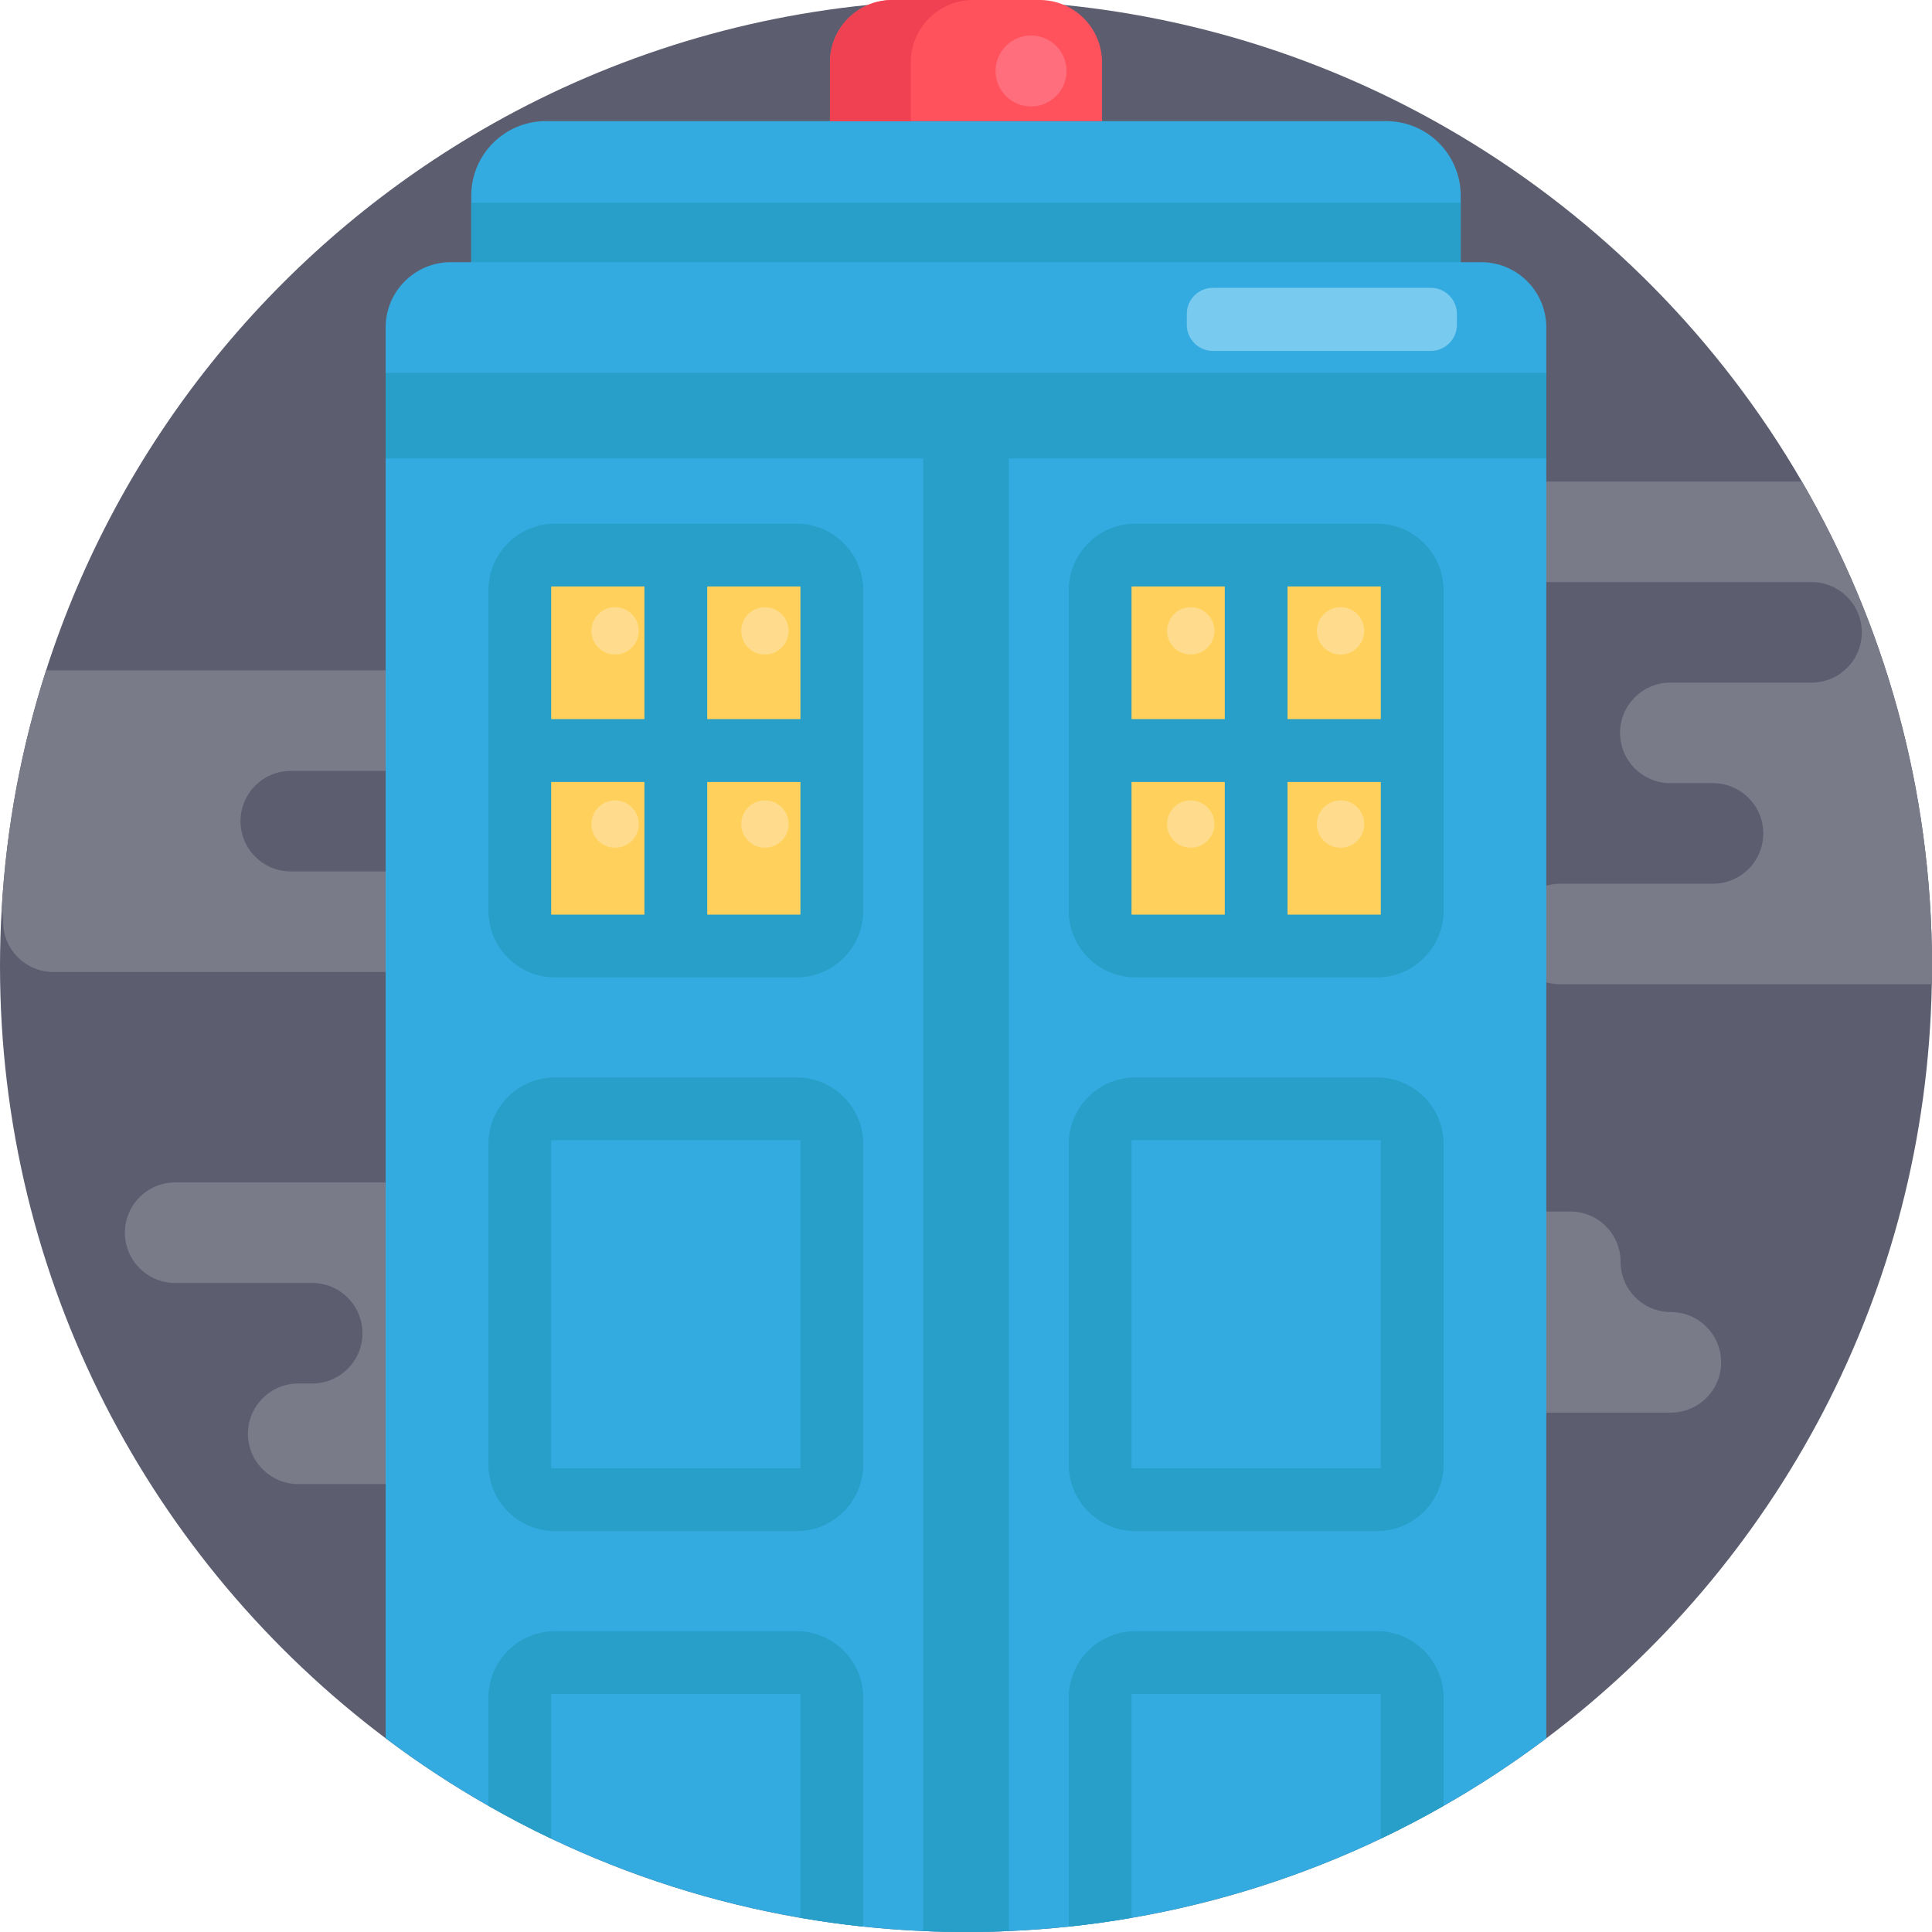 <?xml version="1.0" encoding="iso-8859-1"?>
<!-- Generator: Adobe Illustrator 19.0.0, SVG Export Plug-In . SVG Version: 6.00 Build 0)  -->
<svg version="1.1" id="Capa_1" xmlns="http://www.w3.org/2000/svg" xmlns:xlink="http://www.w3.org/1999/xlink" x="0px" y="0px"
	 viewBox="0 0 512 512" style="enable-background:new 0 0 512 512;" xml:space="preserve">
<path style="fill:#5C5E70;" d="M512,256c0,1.62-0.01,3.229-0.052,4.838c-1.505,81.69-41.284,154.028-102.16,199.837
	c-8.662,6.52-17.753,12.507-27.22,17.889c-5.423,3.103-10.982,6.008-16.645,8.704c-20.647,9.832-42.809,16.98-66.058,20.982
	c-5.486,0.951-11.034,1.724-16.645,2.32c-5.245,0.554-10.533,0.951-15.872,1.181C263.586,511.916,259.803,512,256,512
	c-3.803,0-7.586-0.084-11.348-0.251c-5.339-0.23-10.637-0.627-15.882-1.181c-5.611-0.596-11.16-1.369-16.645-2.32
	c-23.249-4.012-45.411-11.16-66.058-20.992c-5.663-2.696-11.212-5.59-16.635-8.694c-9.477-5.392-18.568-11.368-27.23-17.899
	C40.135,413.957,0,339.665,0,256c0-5.016,0.146-9.989,0.439-14.932c1.254-22.006,5.298-43.259,11.776-63.415
	C31.399,117.896,71.962,67.709,124.886,36.091c31.326-18.725,66.988-30.939,105.127-34.785C238.561,0.439,247.223,0,256,0
	c0.46,0,0.92,0,1.379,0.01c8.296,0.042,16.509,0.481,24.597,1.296c38.139,3.835,73.801,16.05,105.127,34.774
	c37.355,22.309,68.556,53.885,90.415,91.533C499.451,165.355,512,209.209,512,256z"/>
<g>
	<path style="fill:#797B89;" d="M512,256c0,1.62-0.01,3.229-0.052,4.838h-98.482c-3.678,0-7.011-1.494-9.425-3.908
		c-2.403-2.403-3.897-5.737-3.897-9.415c0-7.356,5.966-13.322,13.322-13.322h40.5c3.678,0,7.011-1.494,9.425-3.908
		c2.403-2.403,3.897-5.736,3.897-9.415c0-7.356-5.966-13.322-13.322-13.322h-11.306c-3.678,0-7.011-1.494-9.425-3.908
		c-2.403-2.403-3.897-5.736-3.897-9.415c0-7.356,5.966-13.322,13.322-13.322h37.418c3.678,0,7.011-1.494,9.415-3.908
		c2.414-2.403,3.908-5.736,3.908-9.415c0-7.356-5.966-13.322-13.322-13.322h-82.16c-3.678,0-7.011-1.494-9.425-3.908
		c-2.403-2.403-3.897-5.736-3.897-9.415c0-7.367,5.966-13.322,13.322-13.322h79.6C499.451,165.355,512,209.209,512,256z"/>
	<path style="fill:#797B89;" d="M172.015,326.679L172.015,326.679c0-7.358-5.965-13.324-13.322-13.324H46.42
		c-7.358,0-13.322,5.965-13.322,13.324l0,0c0,7.358,5.965,13.323,13.322,13.323h36.316c7.358,0,13.322,5.965,13.322,13.322l0,0
		c0,7.358-5.965,13.322-13.322,13.322h-3.702c-7.358,0-13.322,5.965-13.322,13.322l0,0c0,7.358,5.965,13.323,13.322,13.323h107.605
		c7.358,0,13.324-5.965,13.324-13.323l0,0c0-7.358,5.965-13.322,13.322-13.322h3.702c7.358,0,13.324-5.965,13.324-13.322l0,0
		c0-7.358-5.965-13.322-13.324-13.322h-31.648C177.981,340.001,172.015,334.037,172.015,326.679z"/>
	<path style="fill:#797B89;" d="M154.039,244.266c0,7.356-5.956,13.322-13.322,13.322H14.148c-3.678,0-7.011-1.494-9.425-3.897
		c-2.403-2.414-3.897-5.747-3.897-9.425c0-1.097-0.136-2.173-0.387-3.197c1.254-22.006,5.298-43.259,11.776-63.415h107.781
		c3.678,0,7.011,1.494,9.425,3.897c2.403,2.414,3.897,5.747,3.897,9.425c0,7.356-5.966,13.322-13.322,13.322H77.061
		c-7.356,0-13.322,5.966-13.322,13.322s5.966,13.322,13.322,13.322h63.655c3.688,0,7.011,1.494,9.425,3.897
		C152.555,237.255,154.039,240.588,154.039,244.266z"/>
	<path style="fill:#797B89;" d="M429.471,334.389v-0.001c0-7.358-5.964-13.322-13.322-13.322h-126.57
		c-7.358,0-13.322,5.964-13.322,13.322v0.001c0,7.358,5.964,13.322,13.322,13.322h21.094c7.358,0,13.322,5.964,13.322,13.322v0.001
		c0,7.358,5.964,13.322,13.322,13.322h105.475c7.358,0,13.322-5.964,13.322-13.322v-0.001c0-7.358-5.964-13.322-13.322-13.322l0,0
		C435.436,347.712,429.471,341.747,429.471,334.389z"/>
</g>
<path style="fill:#34ABE0;" d="M124.886,97.461V51.862c0-10.915,8.848-19.762,19.762-19.762h222.696
	c10.915,0,19.762,8.848,19.762,19.762V97.46h-262.22V97.461z"/>
<rect x="124.886" y="53.729" style="fill:#279FC9;" width="262.217" height="65.358"/>
<path style="fill:#34ABE0;" d="M409.788,86.779v373.896c-8.662,6.52-17.753,12.507-27.22,17.889
	c-5.423,3.103-10.982,6.008-16.645,8.704c-20.647,9.832-42.809,16.98-66.058,20.982c-5.486,0.951-11.034,1.724-16.645,2.32
	c-5.245,0.554-10.533,0.951-15.872,1.181C263.586,511.916,259.803,512,256,512c-3.803,0-7.586-0.084-11.348-0.251
	c-5.339-0.23-10.637-0.627-15.882-1.181c-5.611-0.596-11.16-1.369-16.645-2.32c-23.249-4.012-45.411-11.16-66.058-20.992
	c-5.663-2.696-11.212-5.59-16.635-8.694c-9.477-5.392-18.568-11.368-27.23-17.899V86.779c0-9.561,7.743-17.304,17.304-17.304h272.98
	C402.045,69.475,409.788,77.218,409.788,86.779z"/>
<g>
	<rect x="102.201" y="98.795" style="fill:#279FC9;" width="307.597" height="22.693"/>
	<path style="fill:#279FC9;" d="M267.348,110.143v401.607C263.586,511.916,259.803,512,256,512s-7.586-0.084-11.348-0.251V110.143
		H267.348z"/>
</g>
<g>
	<rect x="137.749" y="147.101" style="fill:#FFD15C;" width="82.704" height="103.602"/>
	<rect x="291.547" y="147.101" style="fill:#FFD15C;" width="82.704" height="103.602"/>
</g>
<g>
	<path style="fill:#279FC9;" d="M211.101,432.274h-64c-9.759,0-17.669,7.91-17.669,17.669v28.62
		c5.423,3.103,10.971,5.998,16.635,8.694v-38.348h66.058v59.34c5.486,0.951,11.034,1.724,16.645,2.32v-60.625
		C228.77,440.184,220.86,432.274,211.101,432.274z"/>
	<path style="fill:#279FC9;" d="M364.899,432.274h-64c-9.759,0-17.68,7.91-17.68,17.669v60.625
		c5.611-0.596,11.159-1.369,16.645-2.32v-59.34h66.058v38.358c5.663-2.696,11.222-5.601,16.645-8.704v-28.62
		C382.568,440.184,374.659,432.274,364.899,432.274z"/>
	<path style="fill:#279FC9;" d="M211.101,285.529h-64c-9.759,0-17.669,7.91-17.669,17.669v84.898c0,9.759,7.91,17.669,17.669,17.669
		h64c9.759,0,17.669-7.91,17.669-17.669v-84.898C228.77,293.439,220.86,285.529,211.101,285.529z M212.125,389.13h-66.058v-86.967
		h66.058V389.13z"/>
	<path style="fill:#279FC9;" d="M364.899,285.529h-64c-9.759,0-17.68,7.91-17.68,17.669v84.898c0,9.759,7.92,17.669,17.68,17.669h64
		c9.759,0,17.669-7.91,17.669-17.669v-84.898C382.568,293.439,374.659,285.529,364.899,285.529z M365.923,389.13h-66.058v-86.967
		h66.058V389.13z"/>
	<path style="fill:#279FC9;" d="M211.101,138.773h-64c-9.759,0-17.669,7.92-17.669,17.68v84.898c0,9.759,7.91,17.669,17.669,17.669
		h64c9.759,0,17.669-7.91,17.669-17.669v-84.898C228.77,146.693,220.86,138.773,211.101,138.773z M170.778,207.224v35.161h-24.712
		v-35.161H170.778z M146.066,190.579v-35.161h24.712v35.161L146.066,190.579L146.066,190.579z M187.423,242.385v-35.161h24.701
		v35.161H187.423z M212.125,190.579h-24.701v-35.161h24.701V190.579z"/>
	<path style="fill:#279FC9;" d="M364.899,138.773h-64c-9.759,0-17.68,7.92-17.68,17.68v84.898c0,9.759,7.92,17.669,17.68,17.669h64
		c9.759,0,17.669-7.91,17.669-17.669v-84.898C382.568,146.693,374.659,138.773,364.899,138.773z M324.577,207.224v35.161h-24.712
		v-35.161H324.577z M299.865,190.579v-35.161h24.712v35.161L299.865,190.579L299.865,190.579z M341.211,242.385v-35.161h24.712
		v35.161H341.211z M365.923,190.579h-24.712v-35.161h24.712V190.579z"/>
</g>
<path style="fill:#FF525D;" d="M275.511,0h-39.029c-9.131,0-16.534,7.403-16.534,16.534V32.1h72.098V16.534
	C292.046,7.403,284.644,0,275.511,0z"/>
<path style="fill:#EF4152;" d="M257.904,0h-21.42c-9.132,0-16.534,7.403-16.534,16.534V32.1h21.42V16.534
	C241.368,7.403,248.771,0,257.904,0z"/>
<circle style="fill:#FF6E7C;" cx="273.241" cy="18.808" r="9.404"/>
<path style="fill:#78CAEF;" d="M379.183,76.278h-57.762c-3.815,0-6.907,3.093-6.907,6.907v2.904c0,3.815,3.093,6.907,6.907,6.907
	h57.761c3.815,0,6.907-3.093,6.907-6.907v-2.904C386.09,79.37,382.997,76.278,379.183,76.278z"/>
<g>
	<circle style="fill:#FFDC8D;" cx="355.265" cy="167.184" r="6.269"/>
	<circle style="fill:#FFDC8D;" cx="355.265" cy="218.384" r="6.269"/>
	<circle style="fill:#FFDC8D;" cx="315.559" cy="167.184" r="6.269"/>
	<circle style="fill:#FFDC8D;" cx="315.559" cy="218.384" r="6.269"/>
	<circle style="fill:#FFDC8D;" cx="202.71" cy="167.184" r="6.269"/>
	<circle style="fill:#FFDC8D;" cx="202.71" cy="218.384" r="6.269"/>
	<circle style="fill:#FFDC8D;" cx="163.004" cy="167.184" r="6.269"/>
	<circle style="fill:#FFDC8D;" cx="163.004" cy="218.384" r="6.269"/>
</g>
<g>
</g>
<g>
</g>
<g>
</g>
<g>
</g>
<g>
</g>
<g>
</g>
<g>
</g>
<g>
</g>
<g>
</g>
<g>
</g>
<g>
</g>
<g>
</g>
<g>
</g>
<g>
</g>
<g>
</g>
</svg>
